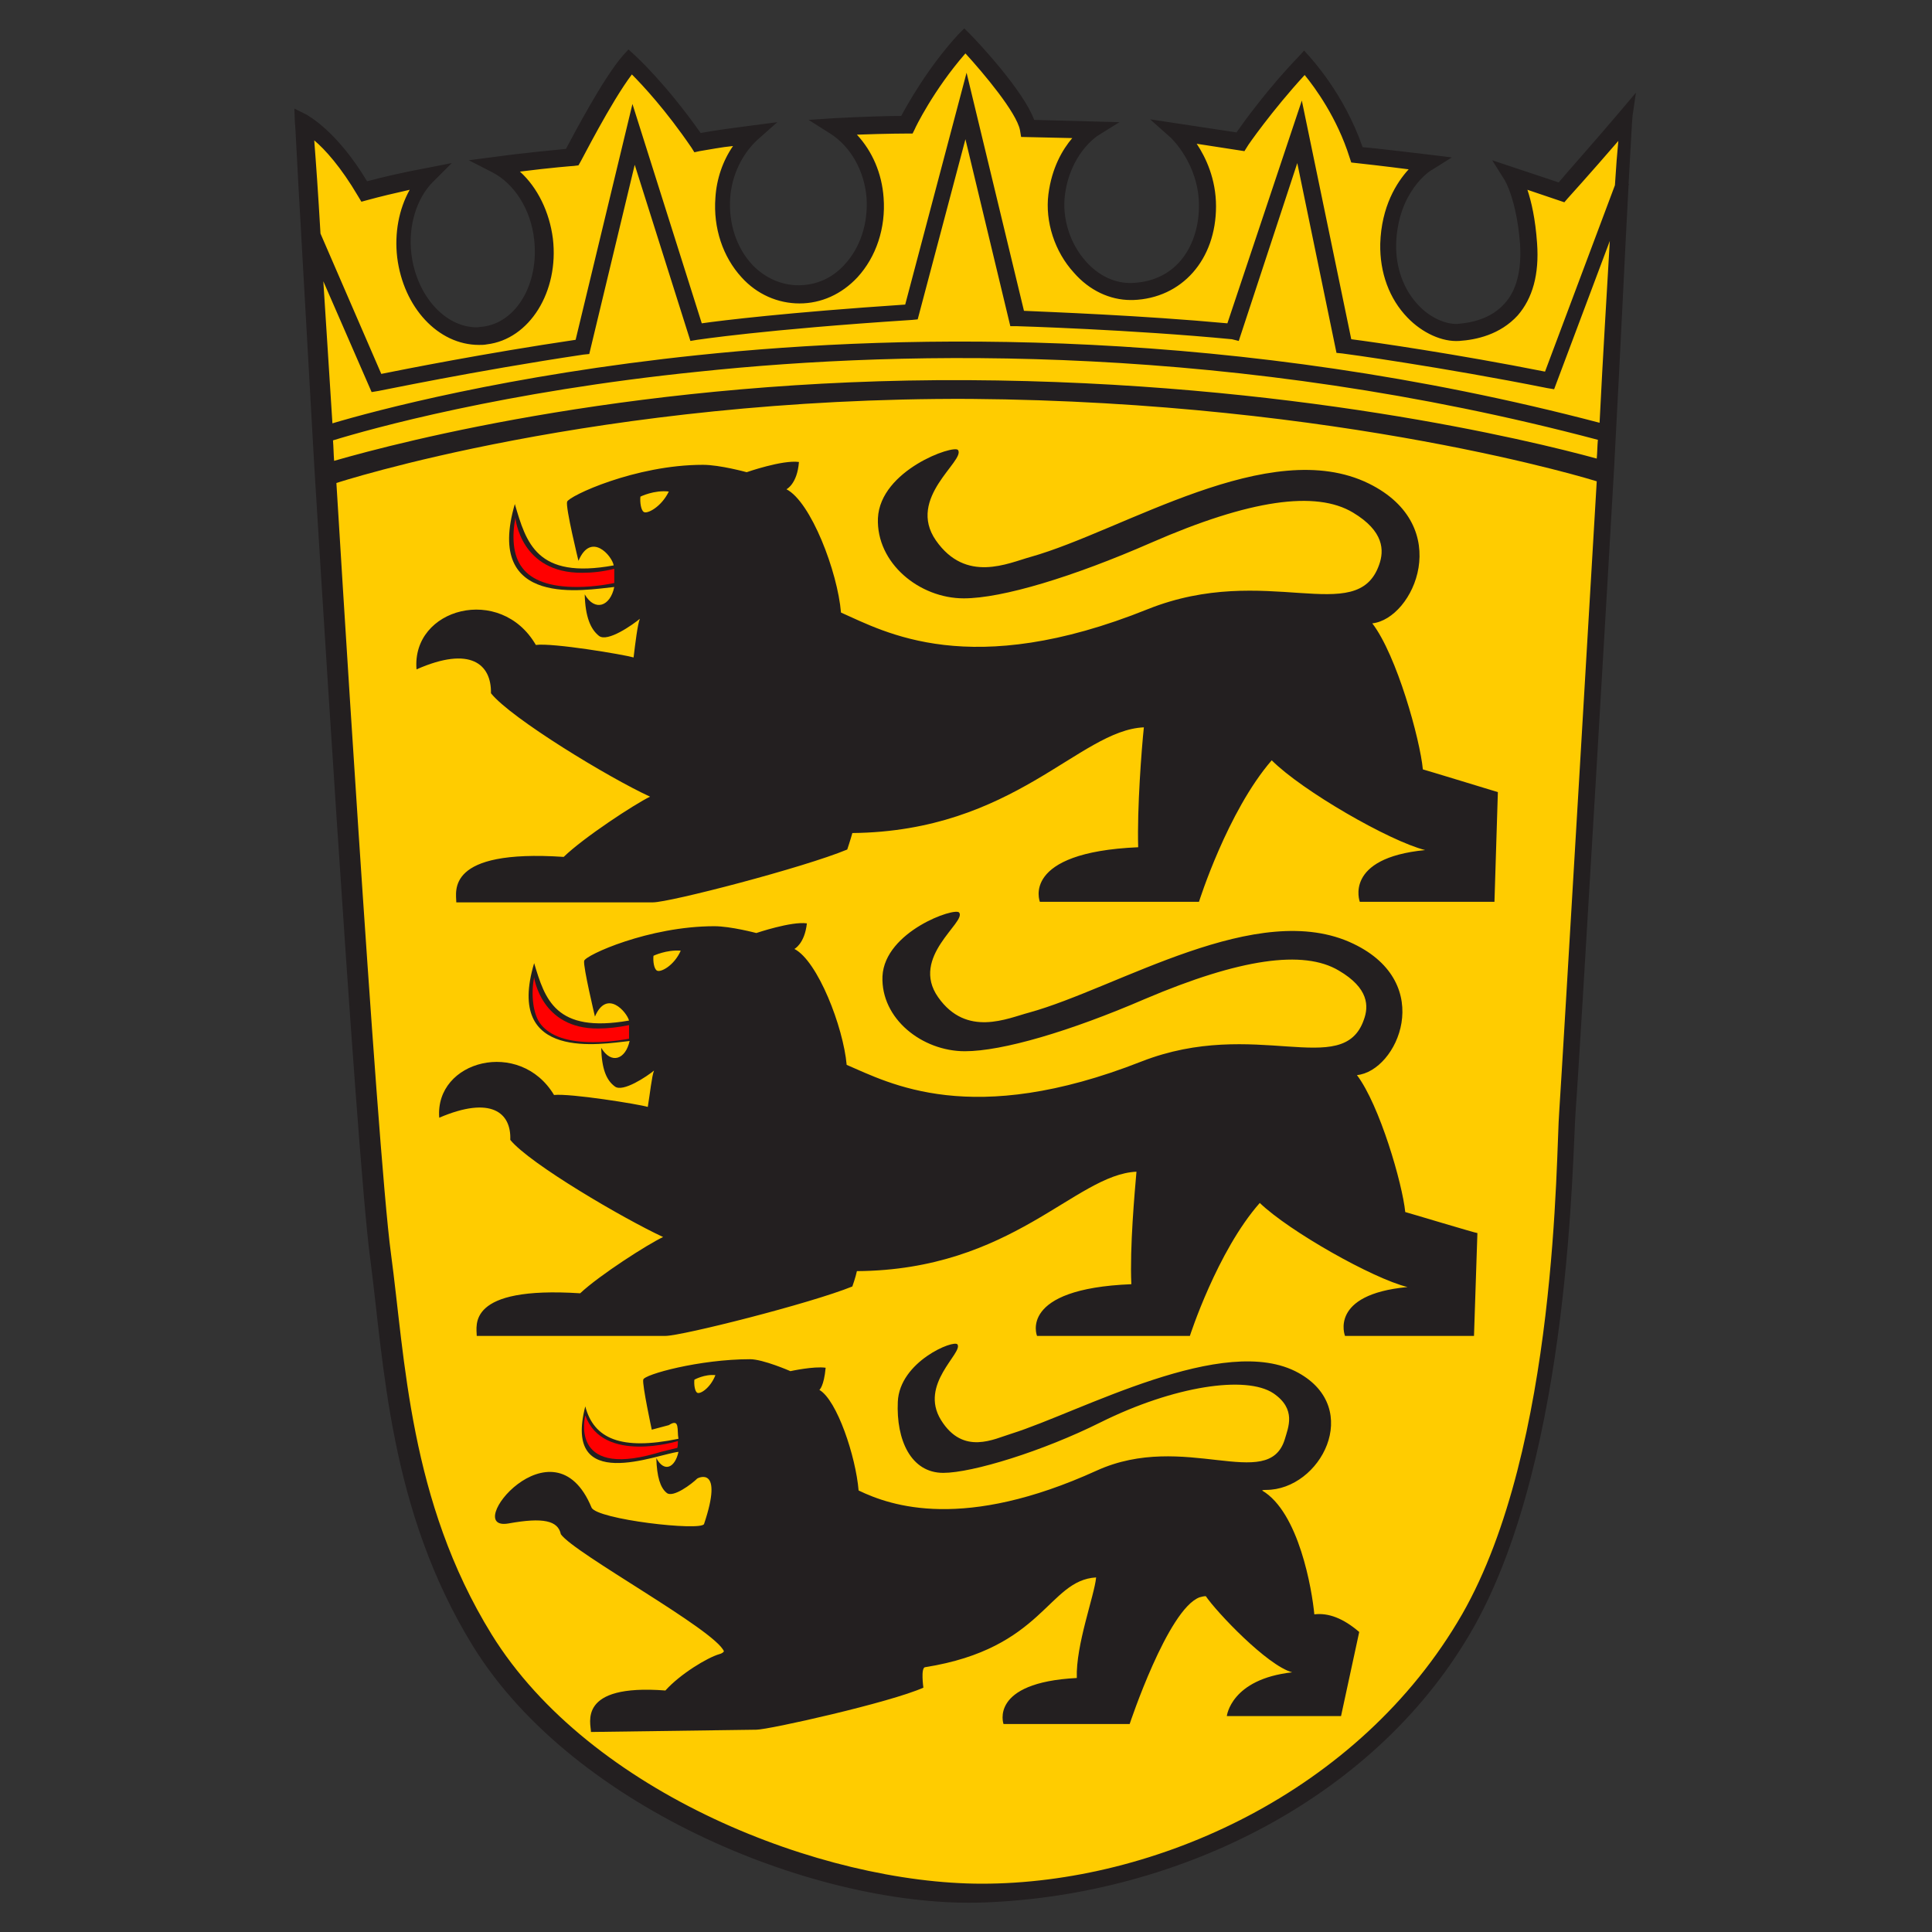 <?xml version="1.0" encoding="utf-8"?>
<!-- Generator: Adobe Illustrator 23.0.3, SVG Export Plug-In . SVG Version: 6.00 Build 0)  -->
<svg version="1.1" id="Layer_1" xmlns="http://www.w3.org/2000/svg" xmlns:xlink="http://www.w3.org/1999/xlink" x="0px" y="0px"
	 viewBox="0 0 340 340" style="enable-background:new 0 0 340 340;" xml:space="preserve">
<rect x="0" y="0" width="340" height="340" fill="#333333" stroke="none"/>
<style type="text/css">
	.st0{fill-rule:evenodd;clip-rule:evenodd;fill:#FFFFFF;}
	.st1{fill-rule:evenodd;clip-rule:evenodd;fill:#231F20;}
	.st2{fill-rule:evenodd;clip-rule:evenodd;fill:#FFF100;}
	.st3{fill:#FFCC00;}
	.st4{fill:#231F20;}
	.st5{fill:#FF0000;}
</style>
<g>
	<polygon class="st0" points="73.6,139181 266.4,139181 266.4,139373.8 73.6,139373.8 	"/>
	<polygon class="st1" points="82.1,139254.7 128.3,139254.7 128.3,139300.9 82.1,139300.9 	"/>
	<polygon class="st2" points="83.5,139256 127,139256 127,139299.5 83.5,139299.5 	"/>
	<path class="st1" d="M85.8,139290.8l5.7,5.8l13.3-13.5l13.8,13.8l5.8-5.7l-13.6-13.6l2.6-2.5v-5.4l1.6-1.4v4.2l2.1,1.7l6.3-6.3
		l2,1.6c1.2-4.4-5.7-14.5-11.5-8.9l-6.7,6.6l1.4,1.6l-3.4,3.3l-3.3-3.2l1.7-1.5l-7.3-7.1c-5.5-4.5-11.2,2.4-11.3,9.1l2-1.7l6.2,6.6
		l2.2-1.8v-4.1l1.4,1v5.3l2.7,2.7L85.8,139290.8L85.8,139290.8z"/>
	<path class="st1" d="M140.1,139260.2v4h1.7c2.4-0.5,1.7-3.8,0-4H140.1L140.1,139260.2z M135.2,139256.2v18.2h4.9v-5.9l4.2,5.9h5.8
		l-5.1-7.3c5.9-2.9,3.7-10.8-2.5-10.9H135.2L135.2,139256.2z M157.9,139265.3c1.6,0,2.9,1.2,2.9,2.7c0,1.5-1.3,2.7-2.9,2.7
		c-1.6,0-2.9-1.2-2.9-2.7C155,139266.5,156.3,139265.3,157.9,139265.3L157.9,139265.3z M156.8,139261.3c1.3,0,2.6,0.4,3.6,1.2v-0.7
		h4.8l0,12.6h-4.8l0-0.8c-1,0.7-2.3,1.1-3.6,1.1c-3.6,0-6.5-3-6.5-6.7C150.4,139264.3,153.3,139261.3,156.8,139261.3L156.8,139261.3
		z M167.8,139261.8h5.1v12.6h-5.1V139261.8L167.8,139261.8z M170.4,139254.6c1.5,0,2.7,1.2,2.7,2.7c0,1.5-1.2,2.7-2.7,2.7
		c-1.5,0-2.7-1.2-2.7-2.7C167.7,139255.8,168.9,139254.6,170.4,139254.6L170.4,139254.6z M209,139261.8h5.1v12.6H209V139261.8
		L209,139261.8z M211.5,139254.6c1.5,0,2.7,1.2,2.7,2.7c0,1.5-1.2,2.7-2.7,2.7c-1.5,0-2.7-1.2-2.7-2.7
		C208.9,139255.8,210.1,139254.6,211.5,139254.6L211.5,139254.6z M173.8,139261.8v4h1.8v8.6h4.9v-8.6h4.6v8.6h5.1v-8.7h3.2v-3.9
		h-3.3v-2.8c-0.1-1,2.3-1.5,3.2-0.6v-4.1c-4.7-1.5-8.5,1.2-8.4,5.3v2.2h-4.3v-2.8c-0.1-1,2.1-1.5,3.3-0.6v-4.1
		c-4.1-1.2-8.4,0.8-8.4,5.2v2.2L173.8,139261.8L173.8,139261.8z M200.7,139274.8c4.4,0,6-1.8,6.9-4.5h-4.4c-2,2.6-4.9,0.7-4.8-1.4
		h9.4c0-5.1-2.7-7.5-7.1-7.5c-4.3,0-7.1,3.1-7.1,6.8S196.8,139274.8,200.7,139274.8L200.7,139274.8z M199,139265.9
		c0.1-1.5,3.4-1.5,3.6,0H199L199,139265.9z M235.3,139274.8c4.4,0,6-1.8,7-4.5h-4.4c-2,2.6-4.9,0.7-4.8-1.4h9.4
		c0-5.1-2.7-7.5-7.1-7.5c-4.3,0-7.1,3.1-7.1,6.8S231.4,139274.8,235.3,139274.8L235.3,139274.8z M233.7,139265.9
		c0.1-1.5,3.4-1.5,3.6,0H233.7L233.7,139265.9z M226.9,139262l-1.5,3.1c-1.9-0.6-3.7-0.5-3.7,0c0.1,0.3-0.3,0.9,2.7,1.3
		c4.4,0.7,4,8.9-3.3,8.3c-2-0.1-3.7-0.7-5-1.5l1.6-3.3c2.3,1.1,4.5,1.8,4.7,0.7c0.2-1.4-2.4-0.9-4-2.1c-2.8-1.8-1.2-7.2,3.4-7.2
		C223.5,139261.2,225.2,139261.5,226.9,139262L226.9,139262z M244.4,139261.8v12.6h4.8v-7.7c0.1-1.9,3.9-2.3,3.9,0v7.7h4.8v-7.9
		c-0.1-4.4-4.8-6.6-9-3.8v-0.9H244.4L244.4,139261.8z M138,139282.1l-3.2,18.7h9c6.1,0,8.6-7.6,4.3-10.2c3.7-3.4,1.8-8.6-2.2-8.6
		L138,139282.1L138,139282.1z M141.7,139293.3l-0.6,3.1h2.1c2.4,0.1,2.1-3.1,0.7-3.1H141.7L141.7,139293.3z M142.7,139286.5
		l-0.5,2.5l0.6,0c1.9,0.1,3-2.5,0.7-2.5H142.7L142.7,139286.5z M150.1,139300.8h5.4l1.6-3.3h6.2l0.9,3.3h5l-4.4-18.7h-5.1
		L150.1,139300.8L150.1,139300.8z M159,139293.6h3.4l-1.1-4.9L159,139293.6L159,139293.6z M171.1,139300.9h5l1.3-11.7l7.2,11.7h5.4
		l2.3-18.7h-5l-1.4,11.7l-7.2-11.8h-5.2L171.1,139300.9L171.1,139300.9z M195.9,139282l-3.5,18.8h5.3l1.4-7l4.8,7h7l-6.8-9.8l8.7-9
		h-6.8l-5.9,6.6l0.9-6.6L195.9,139282L195.9,139282z"/>
</g>
<path id="path4682" class="st3" d="M286.2,19.3l-1.6,3.3c-4.9,5.8-7.6,9.7-9.2,11.4l-10.9-4l2.2,3.4c0,0,2.1,3.3,2.6,11
	c0.3,4.5-2.5,8.8-4.6,11.2c-2.3,2.7-7.1,2.8-9.6,3c-2.1,0.1-4.7-1.1-6.7-3.2c-2.7-2.7-4-6.6-3.9-10.8c0.3-9,3.7-13.9,3.9-14l3.5-2.1
	L248,28c-1.9-0.2-6.6,0.1-9.2-0.1c-3.3-9.4-8.9-15.4-9.2-15.7l-1-1.1l-1,1.1c-5.2,5.4-7.5,10.4-9,12.4L205,22l3.5,3.2
	c0,0,3.8,4.7,3.8,12c0,6.5-5.6,14-13.6,14.3c-2.9,0.1-5.8-1.2-8-3.8c-2.8-3.1-5.4-7.9-4.9-11.8c0.9-7.1,3.7-10.9,3.9-11l3.9-2.5
	l-11.9,0.8c-1.9-5.1-9.9-13.7-10.9-14.7l-1.1-1.1l-1,1.1c-5.2,5.7-8.7,11.9-9.8,14.1c-1.8,0-3.1-1-8.6-0.7l-4.4,0.3l3.8,2.4
	c3.6,2.3,3.6,8,4,12.8c0.3,4.4-1.8,8.2-4.5,11.2c-2.2,2.3-5,3.6-7.9,3.6c-3,0-5.8-1.3-7.9-3.6c-2.8-3-6-7.2-5.7-11.6
	c0.3-4,0.2-8.2,2.9-10.6l3.5-3l-4.6,0.6c-3.1,0.4-2.6,1-5.4,1.5c-6.1-8.7-10.9-12.9-11.1-13.1l-1.1-1l-0.9,1.1
	c-3.3,3.8-8.4,13.4-9.8,16.2c-1.8,0.2-4.1-0.5-9.9,0.3l-4.5,0.6l4.1,2.1c3.9,2,4.3,7.6,4.9,12.8c0.9,7.7-3.1,14.5-9,15.2
	c-0.3,0-0.7,0.1-1,0.1c-5.5,0-12.3-4.8-13.2-11.9c-0.6-4.9-2.1-9,0.9-13.7l3.3-3.3l-4.6,0.9c-3.8,0.7-4.7,1.9-7.7,2.7
	c-5.4-8.9-8-11.4-8.3-11.5l-2.2-1.1l0.1,2.4c0.1,0.4,0.4,7.7,1.1,19.2l0,0l0,0.1c0.6,10.4,1.4,24.4,2.3,40.1l0,0
	c0,0,7.2,118.6,9.7,137.2c2.5,18.6,3.2,44,17.9,67.7c17.5,28.3,60.2,46.1,88.7,45c34.2-1.3,68.6-19,85.1-48.6
	c16.8-30.1,17-82.2,17.6-89.5c0.5-7.2,6.5-108.3,6.7-112.1v0c0-0.1,0-0.1,0-0.1h0c1-20.1,1.9-37.3,2.4-48.2l0.1-0.2l-0.1,0
	c0.3-6.8,0.6-11,0.7-11.9L286.2,19.3"/>
<path id="path4694" class="st4" d="M281.5,74.4c-64-16.8-121.5-15.8-158.7-11.9c-33.5,3.5-56.9,9.8-64.3,12
	c-0.6-9.1-1.1-17.6-1.6-25l8.5,19.5l1.2-0.2c0.2,0,16.7-3.5,36.1-6.4l1-0.1l8-33.3l9.8,31l1.2-0.2c0.1,0,11.6-1.8,37.8-3.5l1-0.1
	l8.4-31.7l7.9,32.9l1.1,0c0.2,0,20.2,0.6,37.9,2.3L218,60l10.3-31.3l6.9,33.4l1,0.1c0.2,0,17.6,2.4,36.1,6.1l1.2,0.2l9.8-26.1
	C282.8,51.2,282.1,62.2,281.5,74.4L281.5,74.4z M170.3,66.9c-57.1-0.3-99.7,10.8-111.5,14.2c-0.1-1.2-0.1-2.4-0.2-3.6
	c6.5-2,30-8.6,64.4-12.1c37-3.9,94.4-4.9,158.2,12c-0.1,1.1-0.1,2.2-0.2,3.3C269.3,77.5,227.1,67.2,170.3,66.9z M274.4,195.6
	c-0.6,7.3-0.2,59-17.1,88.5c-18.1,31.4-54.1,47.4-84.5,47.4c-28.1,0-69-15.9-86.3-43.9c-14.5-23.5-15.2-48.5-17.7-67
	c-2.5-18.4-9.6-135.6-9.6-135.6s46-15.1,111.6-14.8C236.3,70.7,281,84.7,281,84.7S274.9,188.3,274.4,195.6z M63,34.5l0.6,1l1.1-0.3
	c2.2-0.6,4.7-1.2,7.4-1.8c-1.9,3.4-2.7,7.6-2.2,11.9c1.1,8.8,7.2,15.4,14.4,15.4c0.5,0,0.9,0,1.4-0.1c7.5-0.9,12.7-9.3,11.6-18.6
	c-0.6-4.7-2.7-9-5.8-11.8c5.5-0.7,9.4-1,9.5-1l0.8-0.1l0.4-0.7c0.1-0.1,5.3-10.4,9-15.3c1.9,1.9,6,6.3,10.5,12.9l0.5,0.8l0.9-0.2
	c1.9-0.3,3.8-0.7,5.9-0.9c-1.8,2.6-2.9,5.8-3.1,9.1c-0.4,5.3,1.3,10.4,4.6,14c2.7,3,6.4,4.6,10.2,4.6c3.8,0,7.4-1.6,10.2-4.6
	c3.3-3.6,5-8.7,4.6-14c-0.3-4.3-2-8.2-4.7-11.1c5.3-0.2,8.8-0.2,8.9-0.2h0.9l0.4-0.8c0-0.1,3.3-6.9,8.9-13.3
	c3.2,3.5,9,10.4,9.6,13.5l0.2,1.2l9,0.2c-1.7,2-3.6,5.2-4.2,9.9c-0.6,4.8,1.1,10.1,4.5,13.8c2.7,3.1,6.3,4.8,10,4.8
	c0.1,0,0.3,0,0.4,0c8.6-0.3,14.6-7.1,14.6-16.5c0-4.8-1.8-8.6-3.4-11l8.4,1.3l0.5-0.8c0-0.1,4.4-6.4,10.1-12.6
	c1.8,2.2,5.7,7.5,7.9,14.5l0.3,0.9l0.9,0.1c0.1,0,5.4,0.6,9.2,1.1c-2.1,2.3-4.8,6.5-5,13.1c-0.1,5.1,1.6,9.7,4.8,13
	c2.6,2.7,6.1,4.3,9.1,4.1c3-0.2,7.2-1.1,10.3-4.5c2.6-3,3.8-7.2,3.4-12.7c-0.3-4.3-1-7.3-1.7-9.4l6.5,2.2l0.6-0.7
	c0,0,3.9-4.3,8.9-10.1c-0.2,2-0.4,4.6-0.6,7.8l-12.3,32.8c-15.6-3.1-30.2-5.2-34.1-5.7l-8.7-42L216,56.9c-15.1-1.4-31.5-2-35.8-2.2
	l-10.1-41.9l-10.8,40.8c-20.9,1.4-32.3,2.8-35.8,3.3l-12.2-38.6l-10,41.5c-16.2,2.4-30.2,5.2-34.2,6L56.4,41.1
	c-0.4-7-0.8-12.6-1.1-16.4C57.2,26.3,60,29.4,63,34.5L63,34.5z M287.9,16.3l-2.7,3.2c-5,5.9-9.4,10.8-10.9,12.6l-11.7-3.9l2.2,3.5
	c0,0,2.1,3.4,2.7,11.2c0.3,4.6-0.6,8.2-2.7,10.5c-2.4,2.7-5.8,3.4-8.3,3.6c-2.1,0.1-4.8-1.1-6.8-3.2c-2.7-2.8-4.1-6.7-4-10.9
	c0.3-9.2,6-12.9,6.3-13l3.5-2.2l-4.1-0.5c-1.9-0.2-9-1.1-11.6-1.3c-3.3-9.5-9.1-15.6-9.3-15.9l-1-1.1l-1,1.1
	c-5.3,5.5-9.5,11.3-10.9,13.3l-15.2-2.3l3.6,3.2c0,0,5,4.6,5,12c0,6.6-3.6,13.3-11.8,13.6c-3,0.1-5.9-1.3-8.1-3.8
	c-2.8-3.1-4.2-7.6-3.7-11.6c0.9-7.2,5.4-10.2,5.6-10.4l4-2.5l-15-0.4c-1.9-5.2-10.1-13.9-11.1-14.9L169.7,5l-1.1,1.1
	c-5.3,5.8-8.8,12.1-10,14.3c-1.8,0-6.2,0.1-11.8,0.4l-4.5,0.3l3.8,2.4c3.6,2.3,6,6.5,6.4,11.3c0.3,4.5-1.1,8.8-3.9,11.8
	c-2.2,2.4-5,3.6-8.1,3.6c-3,0-5.9-1.3-8.1-3.6c-2.8-3-4.2-7.3-3.9-11.8c0.3-4,2.1-7.7,4.8-10.2l3.5-3.1l-4.6,0.6
	c-3.1,0.4-6.1,0.8-8.9,1.3c-6.2-8.8-11.4-13.5-11.6-13.7l-1.1-1l-1,1.1c-3.4,3.9-8.5,13.6-10,16.4c-1.8,0.2-6.6,0.6-12.5,1.4
	l-4.6,0.6l4.1,2.1c3.9,2,6.8,6.5,7.4,11.8c0.9,7.8-3.1,14.7-9.1,15.4c-0.3,0-0.7,0.1-1,0.1c-5.6,0-10.6-5.6-11.5-12.9
	c-0.6-4.9,0.9-9.8,3.8-12.7l3.3-3.3l-4.6,0.9c-3.8,0.7-7.3,1.5-10.3,2.3c-5.4-9-10.4-11.5-10.6-11.7l-2.2-1.1l0.1,2.5
	c0.1,0.5,0.4,7.8,1.1,19.5l0,0l0,0.1c0.6,10.6,1.4,24.7,2.3,40.7c0,0,0,0,0,0s7.3,120.2,9.8,139.2c2.5,18.9,3.3,44.6,18.2,68.7
	c17.8,28.7,61,46.1,89.9,45c34.7-1.3,69.5-18.7,86.3-48.7c17-30.5,17.2-83.3,17.8-90.8c0.6-7.3,6.6-109.9,6.8-113.7v0
	c0-0.1,0-0.1,0-0.1l0,0c1.1-20.4,1.9-37.9,2.5-48.9l0.1-0.2l-0.1,0c0.4-6.9,0.6-11.2,0.7-12L287.9,16.3"/>
<path id="path4698" class="st4" d="M122.7,245.1c-0.4-0.2-0.6-1.4-0.5-2.3c0,0,1.8-1,3.7-0.8C125,244.3,123.2,245.4,122.7,245.1z
	 M231.3,284.1c-0.4-4.3-2.7-18-9.2-21.8c0.2-0.1,0.4-0.1,0.7-0.1c9.6,0,17.1-14.3,5.7-20.6c-13-7.2-38.4,6.9-50.5,10.7
	c-3,0.9-8.5,3.9-12.4-2.4c-3.9-6.3,3.9-11.8,2.9-13.3c-0.6-0.9-10.2,3-10.5,10.1c-0.3,6.7,2.3,12.5,8,12.5c5.1,0,17.5-3.8,27.7-8.9
	c12.9-6.4,25.6-8.3,30.4-5.1c4.1,2.8,2.6,6,2,8.1c-2.9,9.4-17.7-1.5-33.1,5.5c-23.3,10.6-36.1,6.3-41.9,3.5
	c-0.5-6-3.8-15.9-6.9-17.7c0,0,0.8-0.6,1.1-3.9c-2.1-0.3-6.2,0.6-6.2,0.6s-4.8-2.1-7.1-2.1c-8.9,0-18.7,2.7-18.8,3.6
	c-0.2,0.9,1.5,8.8,1.5,8.8l3-0.8c2-1.3,1.4,0.9,1.7,2.4c-10.1,2.1-14.9,0-16.4-5.7c-4,15.5,12.6,8.4,16.4,8
	c-0.6,2.8-2.5,3.7-3.9,1.1c0.1,3.3,0.7,5.2,1.8,6.1c1.1,1,4.5-1.6,5.4-2.5c0.1-0.1,4.7-2.4,1.2,8c-0.5,1.3-18.9-0.8-19.8-2.9
	c-6.7-16.2-23.1,4.3-14.6,2.8c6.1-1.1,8.7-0.5,9.2,1.9c2.4,3.4,27.1,16.8,28.7,20.6c-0.1,0.2-0.4,0.4-0.8,0.5
	c-2.1,0.6-6.9,3.5-9.5,6.4c-15.6-1.2-13.1,5.8-13.1,7.3l29.1-0.4c2.2,0,23.6-4.8,29.4-7.4c0,0-0.5-3.5,0.3-3.6
	c20.9-3.3,21.6-15.3,30.1-15.8c-0.3,3.2-3.6,11.9-3.4,17.7c-15.5,0.8-12.9,8.1-12.9,8.1h22.2c0,0,6.7-20.2,12.3-22.3
	c0.4-0.1,0.7-0.2,1.1-0.2c1.9,2.8,10.8,12.2,15.2,13.4c-10.8,1.2-11.5,7.7-11.5,7.7H236l3.2-14.8
	C236.4,284.8,233.8,283.8,231.3,284.1"/>
<path id="path4702" class="st5" d="M119.3,253.6c0,0-13.2,4.1-16.3-4.5c0,0-2.9,11,12.3,6.7c0.9-0.3,3.9-1,3.9-1
	S119.3,254.5,119.3,253.6"/>
<path id="path4706" class="st4" d="M115.6,170.8c-0.5-0.3-0.7-1.6-0.6-2.6c0,0,2.3-1.1,4.8-0.9C118.6,170,116.2,171.2,115.6,170.8z
	 M247.3,213.3c-0.5-5-4.5-18.8-8.5-24.1c7.1-0.7,14-16.1-0.6-23.1c-16.8-8.1-41.5,7.8-57.1,12.1c-3.8,1-11,4.4-16-2.7
	c-5-7.1,5-13.2,3.7-14.9c-0.7-1-13.1,3.3-13.5,11.2c-0.3,7.5,7,13.2,14.5,13.2c6.6,0,18.5-3.5,31.7-9.2c16.7-7.1,27.9-8.7,34.1-5
	c5.3,3.1,5.3,6.3,4.4,8.7c-3.7,10.5-19.1-0.5-39.1,7.3c-30,11.8-44.4,3.8-51.9,0.6c-0.6-6.7-5.1-18.3-9.2-20.4c0,0,1.8-0.9,2.2-4.5
	c-2.7-0.4-8.9,1.7-8.9,1.7s-4.5-1.2-7.4-1.2c-11.5,0-22.7,5.1-22.9,6.1c-0.2,1,1.9,9.8,1.9,9.8c2.1-4.9,5.6-0.8,6,0.7
	c-13,2.3-14.8-3.8-16.7-10.1c-5.2,17.4,11.9,14.2,16.8,13.7c-0.7,3.2-3.2,4.2-5,1.2c0.1,3.7,0.9,5.7,2.4,6.8
	c1.4,1.1,5.7-1.8,6.9-2.8c-0.4,1-0.7,4-1.1,6.4c-1.7-0.5-13.6-2.4-16.5-2.1c-6-10-21-6.1-20.2,4c9.1-3.9,12.7-0.9,12.5,3.9
	c3.4,4.2,20,13.9,26.9,17.1c-2.6,1.2-11.2,6.7-14.6,9.9c-20.1-1.3-18.2,5.7-18.2,7.5h33.2c2.9,0,25.5-5.7,32.9-8.7
	c0,0,0.6-1.7,0.8-2.7c27.4-0.2,38.4-17,49.2-17.5c-0.3,3.5-1.2,13.3-0.9,19.8c-20,0.8-16.6,9.1-16.6,9.1h26.9
	c0,0,4.8-14.9,12.3-23.4c5.2,5,19.9,13.3,26,14.8c-13.9,1.3-11,8.6-11,8.6h22.7l0.6-18.1C260,217.1,247.4,213.3,247.3,213.3"/>
<path id="path4710" class="st5" d="M105.3,181c1.6,0,3.5-0.2,5.4-0.6c0,0,0,1.3,0,2.4c0,0-3,0.6-6.3,0.6c-4.4,0-7.5-1-9.2-3.1
	c-1.4-1.7-1.8-5.3-1.2-8.3C94,172,95.2,181.1,105.3,181"/>
<path id="path4714" class="st4" d="M113.3,90.1c-0.5-0.3-0.7-1.7-0.6-2.7c0,0,2.4-1.2,5-0.9C116.4,89.2,113.9,90.5,113.3,90.1
	L113.3,90.1z M250.4,135.4c-0.5-5.3-4.6-20.1-8.9-25.7c7.3-0.8,14.6-17.1-0.6-24.6c-17.5-8.6-43.2,8.3-59.5,12.9
	c-4,1.1-11.4,4.7-16.7-2.9c-5.2-7.5,5.2-14,3.9-15.9c-0.7-1-13.7,3.5-14.1,12c-0.3,7.9,7.3,14.1,15.1,14.1c6.8,0,19.3-3.8,33-9.8
	c17.4-7.6,29-9.2,35.5-5.3c5.5,3.3,5.5,6.7,4.6,9.2c-3.9,11.1-19.9-0.5-40.7,7.8c-31.3,12.6-46.3,4-54,0.6
	c-0.6-7.2-5.3-19.5-9.6-21.7c0,0,1.9-0.9,2.2-4.8c-2.9-0.4-9.2,1.8-9.2,1.8s-4.7-1.3-7.7-1.3c-11.9,0-23.6,5.5-23.9,6.5
	c-0.3,1,2,10.4,2,10.4c2.2-5.2,5.9-0.9,6.2,0.8c-13.6,2.5-15.4-4-17.4-10.8c-5.4,18.5,12.4,15.1,17.5,14.6c-0.7,3.4-3.4,4.4-5.2,1.3
	c0.1,3.9,1,6.1,2.5,7.3c1.5,1.2,6-2,7.2-3c-0.4,1-0.8,4.3-1.1,6.8c-1.7-0.5-14.2-2.6-17.2-2.2c-6.2-10.7-21.9-6.5-21,4.3
	c9.5-4.2,13.2-0.9,13.1,4.2c3.5,4.4,20.8,14.9,28,18.2c-2.7,1.3-11.7,7.2-15.2,10.6c-20.9-1.4-18.9,6.1-18.9,8h34.6
	c3,0,26.5-6.1,34.2-9.3c0,0,0.6-1.8,0.9-2.9c28.5-0.3,39.9-18.1,51.3-18.6c-0.4,3.8-1.2,14.2-1,21.1c-20.8,0.9-17.3,9.6-17.3,9.6h28
	c0,0,5-15.9,12.8-24.9c5.4,5.4,20.7,14.2,27,15.8c-14.4,1.4-11.5,9.1-11.5,9.1H263l0.6-19.3C263.6,139.4,250.5,135.4,250.4,135.4"/>
<path id="path4718" class="st5" d="M102.5,100.8c1.7,0,3.6-0.2,5.6-0.7c0,0,0,2.4,0,2.5c0,0-3.1,0.7-6.6,0.7c-4.6,0-7.9-1.1-9.6-3.4
	c-1.7-2.2-1.8-5.6-1.2-8.8C90.7,91.2,91.6,100.9,102.5,100.8"/>
</svg>
